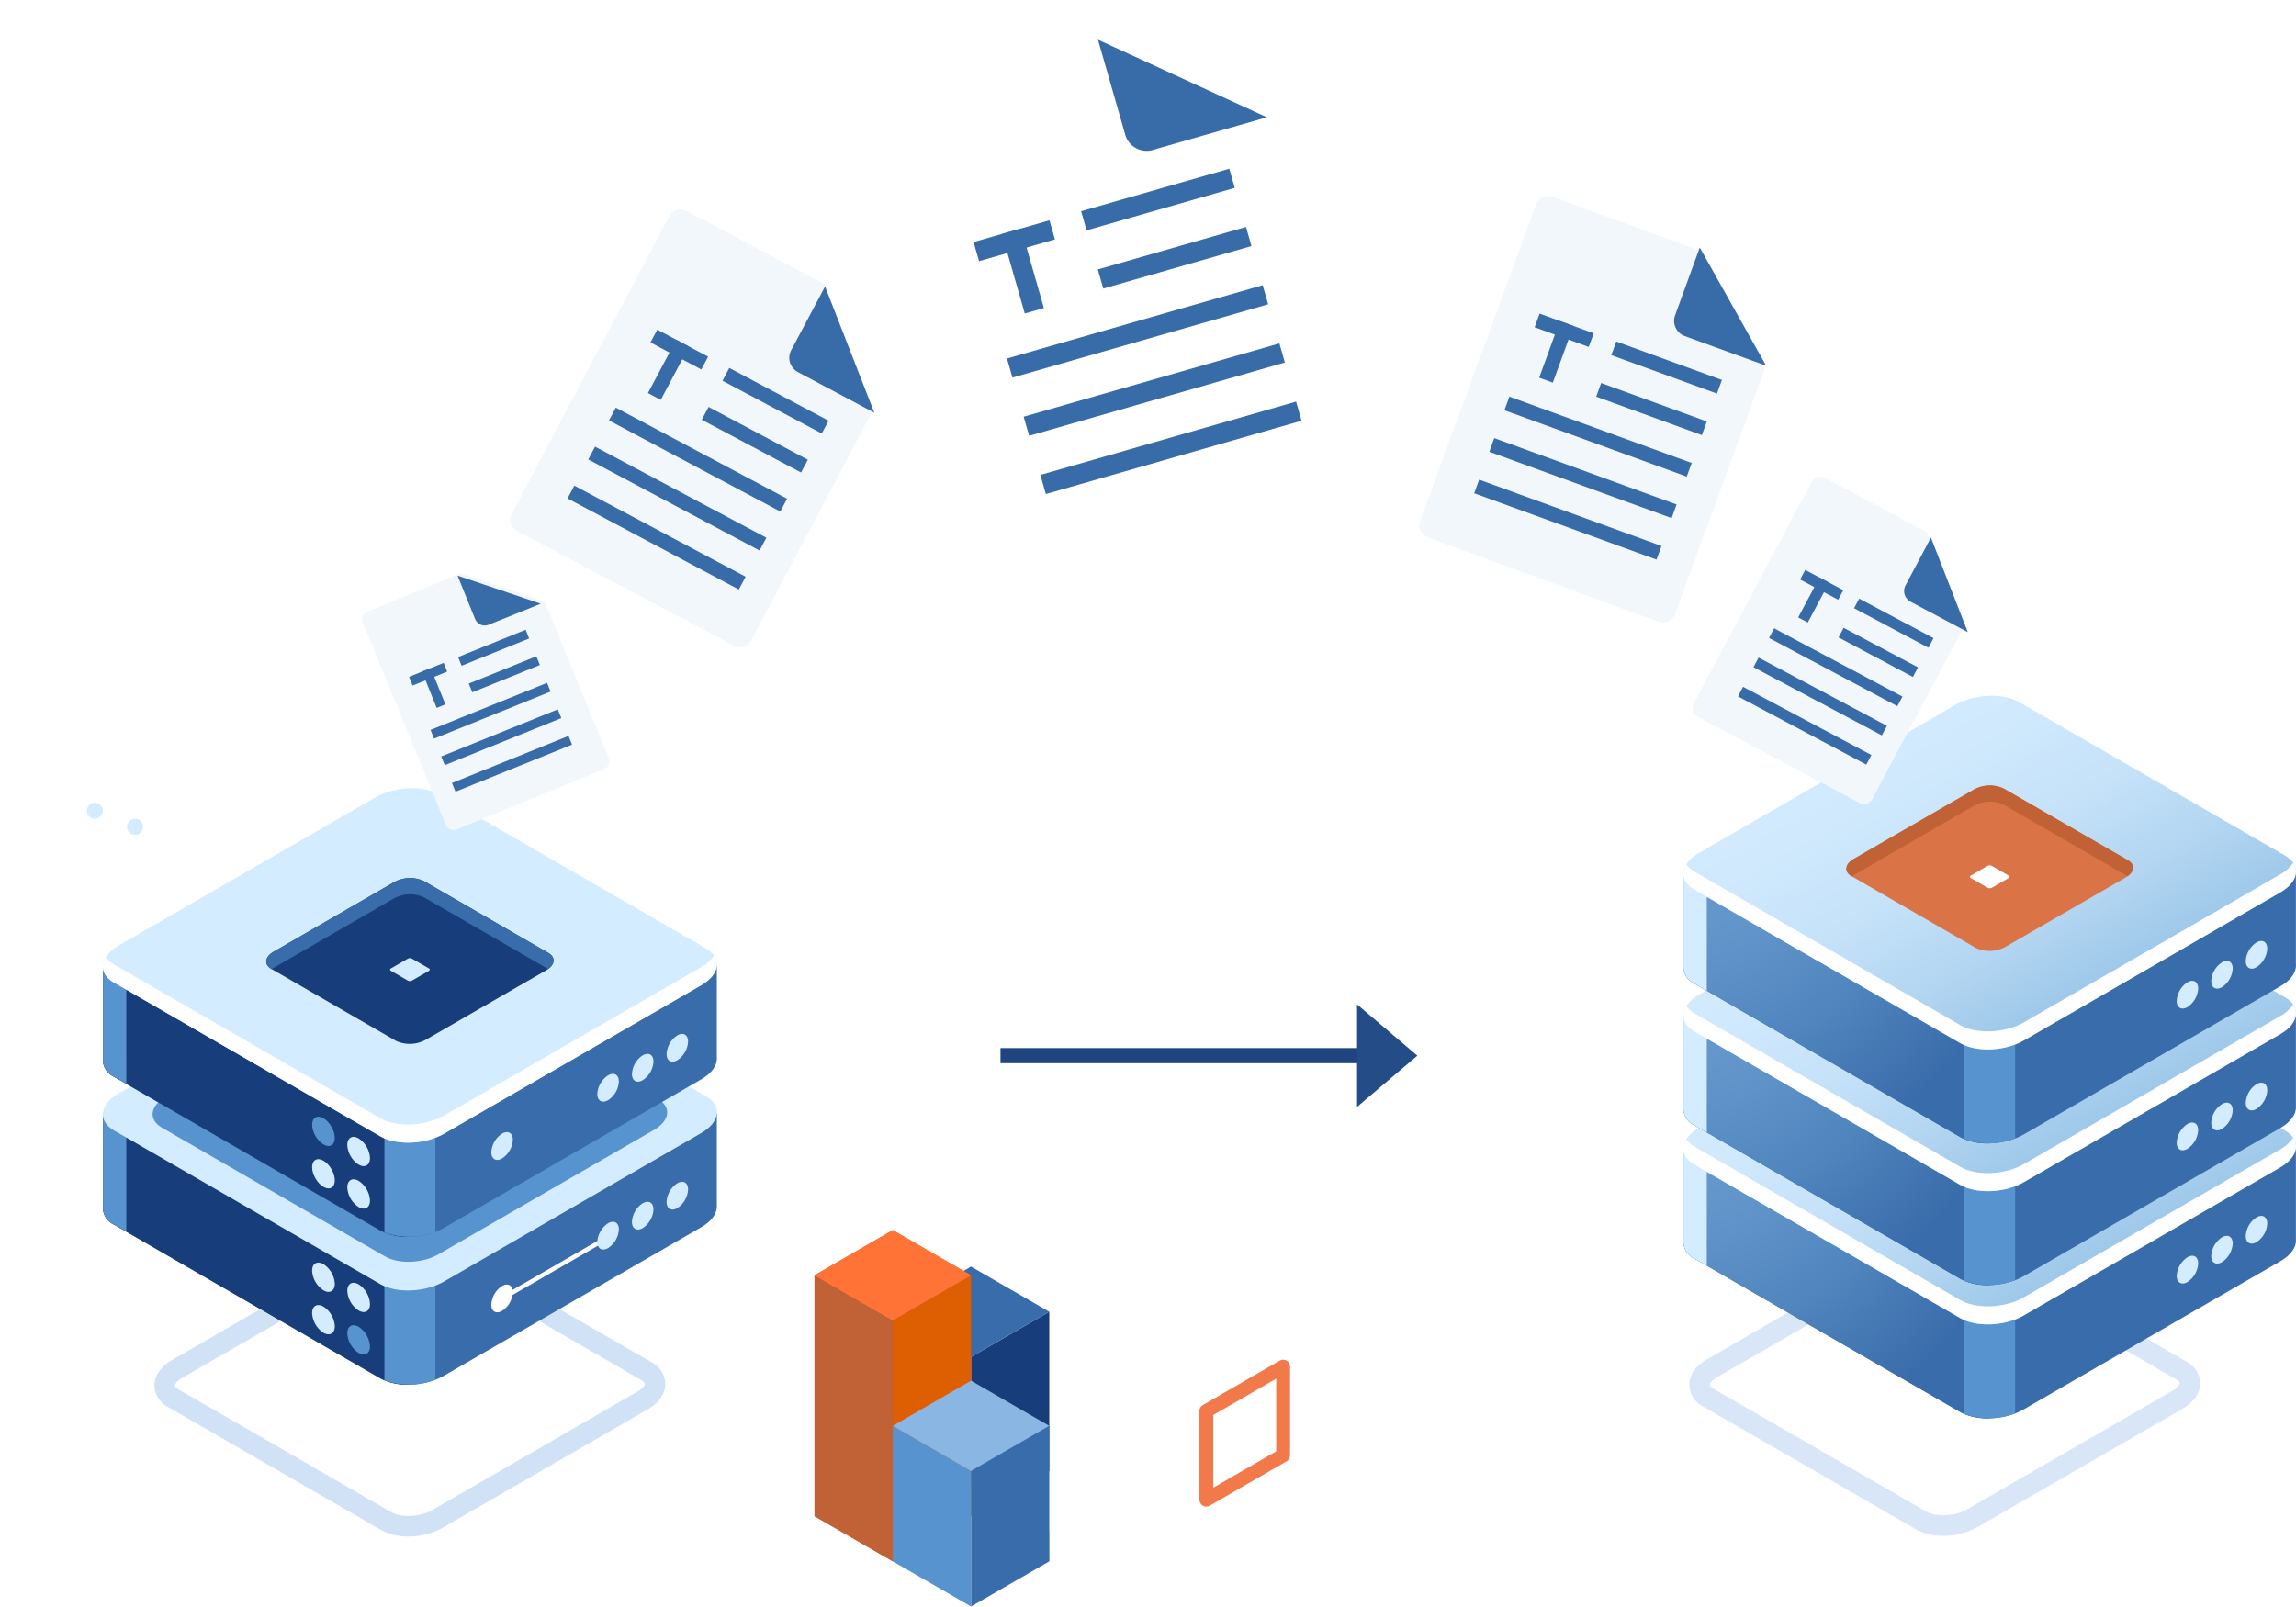 <svg xmlns="http://www.w3.org/2000/svg" xmlns:xlink="http://www.w3.org/1999/xlink" width="456.152" height="319.216" viewBox="0 0 456.152 319.216"><defs><style>.a,.b{fill:#fff;}.a{opacity:0.418;}.c{fill:none;stroke:#1e4580;stroke-width:3px;}.d{fill:#244c86;}.e,.f{fill:#d1e2f7;}.e{opacity:0.854;}.g{fill:#396caa;}.h{fill:#173d7a;}.i{fill:#5793ce;}.j{fill:#d4ecff;}.k{fill:url(#a);}.l{fill:url(#b);}.m{fill:#da7345;}.n{fill:#c16136;}.o{fill:#b45ef4;}.p{fill:#95d359;}.q{fill:#c13d1a;}.r{fill:#db5126;}.s{fill:#ef602e;}.t{fill:#de5f01;}.u{fill:#ff7436;}.v{fill:#89b6e2;}.w{fill:#f2f7fc;}.x{fill:#386ca9;}.y{opacity:0.999;}.z{fill:#f27949;}.aa{filter:url(#o);}.ab{filter:url(#m);}.ac{filter:url(#k);}.ad{filter:url(#i);}.ae{filter:url(#g);}</style><radialGradient id="a" cx="0.055" cy="0.064" r="1.056" gradientTransform="translate(-0.02) scale(1.039 1)" gradientUnits="objectBoundingBox"><stop offset="0" stop-color="#699dd1"></stop><stop offset="0.266" stop-color="#6296cb"></stop><stop offset="0.641" stop-color="#5084bd"></stop><stop offset="1" stop-color="#396caa"></stop></radialGradient><linearGradient id="b" x1="0.131" y1="0.119" x2="0.99" y2="1.006" gradientUnits="objectBoundingBox"><stop offset="0" stop-color="#d4ecff"></stop><stop offset="0.201" stop-color="#d0e9fd"></stop><stop offset="0.387" stop-color="#c5e2f9"></stop><stop offset="0.568" stop-color="#b2d5f1"></stop><stop offset="0.744" stop-color="#98c4e7"></stop><stop offset="0.842" stop-color="#86b8e0"></stop></linearGradient><filter id="g" x="100.545" y="41.084" width="81.466" height="91.976" filterUnits="userSpaceOnUse"><feGaussianBlur></feGaussianBlur></filter><filter id="i" x="281.592" y="37.606" width="75.338" height="89.193" filterUnits="userSpaceOnUse"><feGaussianBlur></feGaussianBlur></filter><filter id="k" x="70.738" y="109.338" width="49.903" height="59.406" filterUnits="userSpaceOnUse"><feGaussianBlur></feGaussianBlur></filter><filter id="m" x="173.924" y="0" width="98.339" height="118.416" filterUnits="userSpaceOnUse"><feGaussianBlur></feGaussianBlur></filter><filter id="o" x="336.139" y="94.95" width="61.036" height="69.663" filterUnits="userSpaceOnUse"><feGaussianBlur></feGaussianBlur></filter></defs><g transform="translate(0)"><g transform="translate(-735 -1110.442)"><g transform="translate(735 1110.442)"><ellipse class="a" cx="77.462" cy="78.198" rx="77.462" ry="78.198" transform="translate(162.039 130.322)"></ellipse><g transform="translate(0 0)"><path class="b" d="M261.264,180.257a8.659,8.659,0,0,0-2.208,1.9c-.1-4.353-3.228-6.092-7.074-3.872a12.886,12.886,0,0,0-3.4,2.967c-1.712-2.993-5.26-3.688-9.371-1.315-5.782,3.338-10.47,11.457-10.47,18.133a12.512,12.512,0,0,0,.105,1.561,3.945,3.945,0,0,0-2.932.592A11.07,11.07,0,0,0,220.9,208.9c0,3.194,2.242,4.489,5.009,2.892l35.35-20.411a10.645,10.645,0,0,0,4.816-8.341C266.08,179.967,263.924,178.722,261.264,180.257Z" transform="translate(-220.904 -88.674)"></path><g transform="translate(198.77 199.569)"><g transform="translate(0 0)"><path class="c" d="M806.353,718.2h72.479" transform="translate(-806.353 -708.018)"></path><path class="d" d="M10.187,0,20.374,11.985H0Z" transform="translate(82.822 0) rotate(90)"></path></g></g><g transform="translate(17.254 138.251)"><g transform="translate(3.185 18.355)"><path class="e" d="M251.578,333.848a11.011,11.011,0,0,1-5.426-1.275l-42.264-24.4a5.034,5.034,0,0,1-2.773-4.307c0-1.941,1.275-3.789,3.5-5.07l40.809-23.562c3.612-2.086,8.954-2.27,12.16-.42l42.264,24.4a5.036,5.036,0,0,1,2.773,4.307c0,1.941-1.277,3.788-3.5,5.072l-24.854,14.349-15.955,9.211A13.77,13.77,0,0,1,251.578,333.848Zm.618-56.235a9.839,9.839,0,0,0-4.73,1.155l-40.809,23.562c-1.151.665-1.458,1.3-1.458,1.536,0,.211.288.514.731.77l42.264,24.4c1.955,1.129,5.729.932,8.077-.419l40.81-23.562c1.151-.664,1.458-1.3,1.458-1.536,0-.211-.288-.514-.731-.77l-42.264-24.4A6.893,6.893,0,0,0,252.2,277.613Z" transform="translate(114.062 -185.299)"></path><path class="f" d="M122.89,333.953a11.045,11.045,0,0,1-5.426-1.274h0L75.2,308.276a5.034,5.034,0,0,1-2.772-4.305c0-1.941,1.275-3.79,3.5-5.073l40.808-23.561c3.613-2.087,8.955-2.273,12.162-.42l42.264,24.4a5.033,5.033,0,0,1,2.77,4.305c0,1.941-1.274,3.79-3.5,5.073l-40.809,23.561A13.754,13.754,0,0,1,122.89,333.953Zm-3.385-4.812c1.963,1.128,5.733.934,8.078-.42l40.809-23.561c1.153-.665,1.456-1.3,1.456-1.538,0-.212-.287-.513-.729-.769l-42.264-24.4c-1.958-1.131-5.733-.934-8.078.419L77.969,302.433c-1.154.665-1.458,1.3-1.458,1.538,0,.211.286.513.73.77Z" transform="translate(-62.183 -185.27)"></path><g transform="translate(0)"><g transform="translate(0 29.382)"><path class="g" d="M315.161,193.562h0V175.3l-40.945-.023-14.154-8.17c-3.248-1.876-8.921-1.641-12.672.525l-13.2,7.624-40.984-.023v18.781a3.675,3.675,0,0,0,2.176,3.394L248.3,227.964c3.247,1.876,8.921,1.641,12.672-.525l51.1-29.5C314.24,196.687,315.283,195.069,315.161,193.562Z" transform="translate(-193.186 -140.086)"></path><path class="h" d="M254.183,165.849a14.615,14.615,0,0,0-6.793,1.782l-13.2,7.624-40.984-.023v18.781a3.675,3.675,0,0,0,2.176,3.394L248.3,227.962a11.464,11.464,0,0,0,5.881,1.257Z" transform="translate(-193.186 -140.083)"></path><path class="i" d="M197.841,173.113l-4.639,0v18.781a3.675,3.675,0,0,0,2.176,3.394l2.463,1.421Z" transform="translate(-193.186 -137.962)"></path><path class="i" d="M236.474,219.075a14.433,14.433,0,0,0,10.129-.115V197.636H236.474Z" transform="translate(-180.542 -130.797)"></path><path class="j" d="M248.3,215.076,195.38,184.521c-3.247-1.876-2.84-5.152.911-7.317l51.1-29.5c3.751-2.166,9.424-2.4,12.672-.525l52.923,30.555c3.248,1.875,2.841,5.15-.91,7.316l-51.1,29.5C257.225,216.715,251.551,216.951,248.3,215.076Z" transform="translate(-193.188 -145.909)"></path><path class="i" d="M247.023,208.285l-44.351-25.6c-2.721-1.571-2.38-4.317.762-6.131l42.824-24.725c3.144-1.814,7.9-2.011,10.62-.439l44.35,25.6c2.722,1.573,2.381,4.317-.762,6.131l-42.824,24.725C254.5,209.66,249.744,209.858,247.023,208.285Z" transform="translate(-190.954 -144.619)"></path><g transform="translate(79.099 48.829)"><rect class="b" width="24.515" height="0.863" transform="matrix(0.866, -0.5, 0.5, 0.866, 0, 22.815)"></rect><path class="j" d="M273.487,191.37a4.721,4.721,0,0,1-2.137,3.7c-1.181.682-2.137.129-2.137-1.234a4.721,4.721,0,0,1,2.137-3.7C272.531,189.454,273.487,190.007,273.487,191.37Z" transform="translate(-250.077 -181.902)"></path><path class="j" d="M278.811,188.3a4.725,4.725,0,0,1-2.137,3.7c-1.181.682-2.138.129-2.138-1.234a4.723,4.723,0,0,1,2.138-3.7C277.853,186.381,278.811,186.934,278.811,188.3Z" transform="translate(-248.523 -182.8)"></path><path class="j" d="M284.134,185.224a4.723,4.723,0,0,1-2.138,3.7c-1.18.682-2.137.129-2.137-1.234a4.725,4.725,0,0,1,2.137-3.7C283.176,183.308,284.134,183.861,284.134,185.224Z" transform="translate(-246.968 -183.698)"></path></g></g><path class="g" d="M315.161,170.825h0V152.563l-40.945-.022-14.154-8.171c-3.248-1.876-8.921-1.64-12.672.525l-13.2,7.624L193.2,152.5v18.78a3.678,3.678,0,0,0,2.176,3.4L248.3,205.226c3.247,1.875,8.921,1.64,12.672-.526l51.1-29.5C314.24,173.948,315.283,172.33,315.161,170.825Z" transform="translate(-193.185 -117.346)"></path><path class="h" d="M254.183,143.111a14.614,14.614,0,0,0-6.793,1.781l-13.2,7.624-40.984-.022v18.78a3.678,3.678,0,0,0,2.176,3.4L248.3,205.224a11.477,11.477,0,0,0,5.881,1.256Z" transform="translate(-193.185 -117.344)"></path><path class="i" d="M197.841,150.375l-4.639,0v18.78a3.678,3.678,0,0,0,2.176,3.4l2.463,1.421Z" transform="translate(-193.185 -115.223)"></path><path class="i" d="M236.474,196.337a14.433,14.433,0,0,0,10.129-.116V174.9H236.474Z" transform="translate(-180.542 -108.058)"></path><path class="j" d="M248.3,192.337,195.38,161.782c-3.247-1.876-2.84-5.152.911-7.316l51.1-29.5c3.751-2.166,9.424-2.4,12.672-.525l52.923,30.555c3.248,1.875,2.841,5.15-.91,7.316l-51.1,29.5C257.225,193.976,251.551,194.212,248.3,192.337Z" transform="translate(-193.187 -123.17)"></path><path class="b" d="M312.078,151.194l-51.1,29.5c-3.751,2.166-9.425,2.4-12.673.526L195.38,150.669a4.905,4.905,0,0,1-1.62-1.438c-1.116,1.8-.61,3.743,1.62,5.032L248.3,184.817c3.248,1.875,8.922,1.64,12.673-.526l51.1-29.5c2.915-1.682,3.8-4.033,2.531-5.878A7.094,7.094,0,0,1,312.078,151.194Z" transform="translate(-193.187 -115.65)"></path><g transform="translate(77.172 48.829)"><path class="j" d="M273.487,168.631a4.721,4.721,0,0,1-2.137,3.7c-1.181.682-2.137.129-2.137-1.234a4.721,4.721,0,0,1,2.137-3.7C272.531,166.715,273.487,167.268,273.487,168.631Z" transform="translate(-248.15 -159.163)"></path><path class="j" d="M257.188,177.591a4.723,4.723,0,0,1-2.138,3.7c-1.18.682-2.137.129-2.137-1.234a4.725,4.725,0,0,1,2.137-3.7C256.23,175.675,257.188,176.228,257.188,177.591Z" transform="translate(-252.912 -156.546)"></path><path class="b" d="M257.188,201.026a4.723,4.723,0,0,1-2.138,3.7c-1.18.682-2.137.129-2.137-1.234a4.725,4.725,0,0,1,2.137-3.7C256.23,199.11,257.188,199.663,257.188,201.026Z" transform="translate(-252.912 -149.7)"></path><path class="j" d="M278.811,165.558a4.725,4.725,0,0,1-2.137,3.7c-1.181.682-2.138.129-2.138-1.234a4.723,4.723,0,0,1,2.138-3.7C277.853,163.642,278.811,164.195,278.811,165.558Z" transform="translate(-246.595 -160.061)"></path><path class="j" d="M284.134,162.485a4.723,4.723,0,0,1-2.138,3.7c-1.18.682-2.137.129-2.137-1.234a4.725,4.725,0,0,1,2.137-3.7C283.176,160.569,284.134,161.122,284.134,162.485Z" transform="translate(-245.04 -160.959)"></path></g><g transform="translate(32.454 17.857)"><path class="h" d="M244.1,169.355l-24.765-14.3c-1.52-.877-1.33-2.41.425-3.423l23.914-13.806a6.592,6.592,0,0,1,5.93-.246l24.766,14.3c1.52.879,1.33,2.411-.426,3.424L250.026,169.11A6.594,6.594,0,0,1,244.1,169.355Z" transform="translate(-218.304 -136.99)"></path><path class="j" d="M240.906,153.786l-3.427-1.978c-.209-.121-.184-.333.059-.474l3.309-1.91a.91.91,0,0,1,.82-.034l3.425,1.978c.211.121.185.333-.058.473l-3.309,1.911A.914.914,0,0,1,240.906,153.786Z" transform="translate(-212.743 -133.391)"></path><path class="g" d="M219.33,155.057l.07.041a4.287,4.287,0,0,1,.355-.245l23.914-13.805a6.588,6.588,0,0,1,5.93-.247l24.7,14.259c1.4-1,1.474-2.368.07-3.18l-24.766-14.3a6.592,6.592,0,0,0-5.93.246l-23.914,13.806C218,152.647,217.81,154.179,219.33,155.057Z" transform="translate(-218.304 -136.99)"></path></g><g transform="translate(40.637 64.511)"><path class="j" d="M235.271,181c0,1.436-1.008,2.018-2.252,1.3a4.979,4.979,0,0,1-2.252-3.9c0-1.437,1.008-2.02,2.252-1.3A4.979,4.979,0,0,1,235.271,181Z" transform="translate(-222.846 -172.016)"></path><ellipse class="i" cx="1.839" cy="3.185" rx="1.839" ry="3.185" transform="matrix(0.866, -0.5, 0.5, 0.866, 0, 1.839)"></ellipse><path class="j" d="M235.271,187.529c0,1.436-1.008,2.018-2.252,1.3a4.979,4.979,0,0,1-2.252-3.9c0-1.437,1.008-2.018,2.252-1.3A4.979,4.979,0,0,1,235.271,187.529Z" transform="translate(-222.846 -170.109)"></path><ellipse class="j" cx="1.839" cy="3.185" rx="1.839" ry="3.185" transform="matrix(0.866, -0.5, 0.5, 0.866, 0, 10.272)"></ellipse></g><g transform="translate(41.57 94.269)"><path class="j" d="M235.271,203.437c0,1.436-1.008,2.018-2.252,1.3a4.978,4.978,0,0,1-2.252-3.9c0-1.437,1.008-2.02,2.252-1.3A4.979,4.979,0,0,1,235.271,203.437Z" transform="translate(-223.779 -195.22)"></path><path class="j" d="M229.863,200.335c0,1.437-1.008,2.018-2.252,1.3a4.977,4.977,0,0,1-2.252-3.9c0-1.437,1.008-2.018,2.252-1.3A4.974,4.974,0,0,1,229.863,200.335Z" transform="translate(-225.359 -196.126)"></path><path class="i" d="M235.271,209.963c0,1.436-1.008,2.018-2.252,1.3a4.976,4.976,0,0,1-2.252-3.9c0-1.437,1.008-2.018,2.252-1.3A4.979,4.979,0,0,1,235.271,209.963Z" transform="translate(-223.779 -193.313)"></path><path class="j" d="M229.863,206.86c0,1.437-1.008,2.018-2.252,1.3a4.975,4.975,0,0,1-2.252-3.9c0-1.436,1.008-2.018,2.252-1.3A4.976,4.976,0,0,1,229.863,206.86Z" transform="translate(-225.359 -194.219)"></path></g></g></g><ellipse class="j" cx="1.593" cy="1.593" rx="1.593" ry="1.593" transform="translate(7.967 24.441)"></ellipse><path class="j" d="M437.1,129.675a1.593,1.593,0,1,1-1.592-1.594A1.593,1.593,0,0,1,437.1,129.675Z" transform="translate(-433.912 -106.829)"></path><g transform="translate(317.192 54.631)"><path class="g" d="M438.259,325.392h0V307.174l-40.849-.024L383.289,299c-3.241-1.872-8.9-1.637-12.642.523l-13.174,7.605-40.886-.022v18.736a3.665,3.665,0,0,0,2.17,3.387l52.8,30.484c3.241,1.87,8.9,1.637,12.642-.524l50.982-29.435C437.339,328.508,438.381,326.895,438.259,325.392Z" transform="translate(-316.57 -272.041)"></path><path class="k" d="M377.423,297.742a14.574,14.574,0,0,0-6.777,1.777l-13.174,7.605-40.886-.022v18.736a3.665,3.665,0,0,0,2.17,3.387l52.8,30.484a11.443,11.443,0,0,0,5.867,1.254Z" transform="translate(-316.57 -272.037)"></path><path class="j" d="M321.213,303.269l-4.627,0V322a3.665,3.665,0,0,0,2.17,3.387l2.457,1.418Z" transform="translate(-316.57 -268.201)"></path><path class="i" d="M349.509,343.317a14.407,14.407,0,0,0,10.106-.115V321.928H349.509Z" transform="translate(-293.709 -255.247)"></path><path class="l" d="M371.56,351.574l-52.8-30.484c-3.239-1.87-2.833-5.139.908-7.3l50.982-29.435c3.742-2.16,9.4-2.394,12.642-.523l52.8,30.484c3.239,1.87,2.834,5.139-.908,7.3L384.2,351.05C380.461,353.21,374.8,353.444,371.56,351.574Z" transform="translate(-316.573 -282.57)"></path><path class="b" d="M435.184,304.435,384.2,333.868c-3.741,2.162-9.4,2.4-12.642.525l-52.8-30.484a4.873,4.873,0,0,1-1.616-1.435c-1.113,1.791-.608,3.736,1.616,5.02l52.8,30.484c3.241,1.87,8.9,1.637,12.642-.525l50.982-29.434c2.907-1.679,3.79-4.024,2.524-5.865A7.055,7.055,0,0,1,435.184,304.435Z" transform="translate(-316.573 -268.974)"></path><g transform="translate(98.004 48.714)"><path class="j" d="M378.684,317.522a4.716,4.716,0,0,1-2.131,3.693c-1.177.679-2.133.129-2.133-1.232a4.713,4.713,0,0,1,2.133-3.693C377.73,315.611,378.684,316.161,378.684,317.522Z" transform="translate(-374.42 -308.076)"></path><path class="j" d="M382.734,315.182a4.716,4.716,0,0,1-2.131,3.7c-1.179.679-2.133.129-2.133-1.232a4.708,4.708,0,0,1,2.133-3.693C381.78,313.272,382.734,313.824,382.734,315.182Z" transform="translate(-371.609 -309.699)"></path><path class="j" d="M386.784,312.845a4.711,4.711,0,0,1-2.131,3.693c-1.179.681-2.133.129-2.133-1.23a4.708,4.708,0,0,1,2.133-3.693C385.83,310.934,386.784,311.484,386.784,312.845Z" transform="translate(-368.797 -311.323)"></path></g><g transform="translate(32.377 17.814)"><path class="m" d="M361.416,325.376,336.708,311.11c-1.516-.876-1.327-2.4.425-3.415l23.856-13.774a6.573,6.573,0,0,1,5.916-.246l24.708,14.265c1.516.876,1.327,2.4-.425,3.416L367.332,325.13A6.578,6.578,0,0,1,361.416,325.376Z" transform="translate(-335.684 -293.084)"></path><path class="b" d="M353.727,306.925l-3.419-1.974c-.21-.122-.183-.332.059-.473l3.3-1.906a.915.915,0,0,1,.818-.034l3.419,1.974c.21.122.183.332-.059.473l-3.3,1.906A.914.914,0,0,1,353.727,306.925Z" transform="translate(-325.63 -286.577)"></path><path class="n" d="M336.708,311.11l.069.041a3.84,3.84,0,0,1,.356-.244l23.856-13.774a6.573,6.573,0,0,1,5.916-.246l24.639,14.225c1.4-1,1.471-2.363.07-3.172l-24.708-14.265a6.573,6.573,0,0,0-5.916.246l-23.856,13.774C335.381,308.706,335.191,310.234,336.708,311.11Z" transform="translate(-335.684 -293.084)"></path></g></g><g transform="translate(317.192 28.16)"><path class="g" d="M438.259,325.392h0V307.174l-40.849-.024L383.289,299c-3.241-1.872-8.9-1.637-12.642.523l-13.174,7.605-40.886-.022v18.736a3.665,3.665,0,0,0,2.17,3.387l52.8,30.484c3.241,1.87,8.9,1.637,12.642-.524l50.982-29.435C437.339,328.508,438.381,326.895,438.259,325.392Z" transform="translate(-316.57 -272.041)"></path><path class="k" d="M377.423,297.742a14.574,14.574,0,0,0-6.777,1.777l-13.174,7.605-40.886-.022v18.736a3.665,3.665,0,0,0,2.17,3.387l52.8,30.484a11.443,11.443,0,0,0,5.867,1.254Z" transform="translate(-316.57 -272.037)"></path><path class="j" d="M321.213,303.269l-4.627,0V322a3.665,3.665,0,0,0,2.17,3.387l2.457,1.418Z" transform="translate(-316.57 -268.201)"></path><path class="i" d="M349.509,343.317a14.407,14.407,0,0,0,10.106-.115V321.928H349.509Z" transform="translate(-293.709 -255.247)"></path><path class="l" d="M371.56,351.574l-52.8-30.484c-3.239-1.87-2.833-5.139.908-7.3l50.982-29.435c3.742-2.16,9.4-2.394,12.642-.523l52.8,30.484c3.239,1.87,2.834,5.139-.908,7.3L384.2,351.05C380.461,353.21,374.8,353.444,371.56,351.574Z" transform="translate(-316.573 -282.57)"></path><path class="b" d="M435.184,304.435,384.2,333.868c-3.741,2.162-9.4,2.4-12.642.525l-52.8-30.484a4.873,4.873,0,0,1-1.616-1.435c-1.113,1.791-.608,3.736,1.616,5.02l52.8,30.484c3.241,1.87,8.9,1.637,12.642-.525l50.982-29.434c2.907-1.679,3.79-4.024,2.524-5.865A7.055,7.055,0,0,1,435.184,304.435Z" transform="translate(-316.573 -268.974)"></path><g transform="translate(98.004 48.714)"><path class="j" d="M378.684,317.522a4.716,4.716,0,0,1-2.131,3.693c-1.177.679-2.133.129-2.133-1.232a4.713,4.713,0,0,1,2.133-3.693C377.73,315.611,378.684,316.161,378.684,317.522Z" transform="translate(-374.42 -308.076)"></path><path class="j" d="M382.734,315.182a4.716,4.716,0,0,1-2.131,3.7c-1.179.679-2.133.129-2.133-1.232a4.708,4.708,0,0,1,2.133-3.693C381.78,313.272,382.734,313.824,382.734,315.182Z" transform="translate(-371.609 -309.699)"></path><path class="j" d="M386.784,312.845a4.711,4.711,0,0,1-2.131,3.693c-1.179.681-2.133.129-2.133-1.23a4.708,4.708,0,0,1,2.133-3.693C385.83,310.934,386.784,311.484,386.784,312.845Z" transform="translate(-368.797 -311.323)"></path></g><g transform="translate(32.377 17.814)"><path class="m" d="M361.416,325.376,336.708,311.11c-1.516-.876-1.327-2.4.425-3.415l23.856-13.774a6.573,6.573,0,0,1,5.916-.246l24.708,14.265c1.516.876,1.327,2.4-.425,3.416L367.332,325.13A6.578,6.578,0,0,1,361.416,325.376Z" transform="translate(-335.684 -293.084)"></path><path class="b" d="M353.727,306.925l-3.419-1.974c-.21-.122-.183-.332.059-.473l3.3-1.906a.915.915,0,0,1,.818-.034l3.419,1.974c.21.122.183.332-.059.473l-3.3,1.906A.914.914,0,0,1,353.727,306.925Z" transform="translate(-325.63 -286.577)"></path><path class="n" d="M336.708,311.11l.069.041a3.84,3.84,0,0,1,.356-.244l23.856-13.774a6.573,6.573,0,0,1,5.916-.246l24.639,14.225c1.4-1,1.471-2.363.07-3.172l-24.708-14.265a6.573,6.573,0,0,0-5.916.246l-23.856,13.774C335.381,308.706,335.191,310.234,336.708,311.11Z" transform="translate(-335.684 -293.084)"></path></g></g><g transform="translate(317.192)"><path class="g" d="M438.259,325.392h0V307.174l-40.849-.024L383.289,299c-3.241-1.872-8.9-1.637-12.642.523l-13.174,7.605-40.886-.022v18.736a3.665,3.665,0,0,0,2.17,3.387l52.8,30.484c3.241,1.87,8.9,1.637,12.642-.524l50.982-29.435C437.339,328.508,438.381,326.895,438.259,325.392Z" transform="translate(-316.57 -272.041)"></path><path class="k" d="M377.423,297.742a14.574,14.574,0,0,0-6.777,1.777l-13.174,7.605-40.886-.022v18.736a3.665,3.665,0,0,0,2.17,3.387l52.8,30.484a11.443,11.443,0,0,0,5.867,1.254Z" transform="translate(-316.57 -272.037)"></path><path class="j" d="M321.213,303.269l-4.627,0V322a3.665,3.665,0,0,0,2.17,3.387l2.457,1.418Z" transform="translate(-316.57 -268.201)"></path><path class="i" d="M349.509,343.317a14.407,14.407,0,0,0,10.106-.115V321.928H349.509Z" transform="translate(-293.709 -255.247)"></path><path class="l" d="M371.56,351.574l-52.8-30.484c-3.239-1.87-2.833-5.139.908-7.3l50.982-29.435c3.742-2.16,9.4-2.394,12.642-.523l52.8,30.484c3.239,1.87,2.834,5.139-.908,7.3L384.2,351.05C380.461,353.21,374.8,353.444,371.56,351.574Z" transform="translate(-316.573 -282.57)"></path><path class="b" d="M435.184,304.435,384.2,333.868c-3.741,2.162-9.4,2.4-12.642.525l-52.8-30.484a4.873,4.873,0,0,1-1.616-1.435c-1.113,1.791-.608,3.736,1.616,5.02l52.8,30.484c3.241,1.87,8.9,1.637,12.642-.525l50.982-29.434c2.907-1.679,3.79-4.024,2.524-5.865A7.055,7.055,0,0,1,435.184,304.435Z" transform="translate(-316.573 -268.974)"></path><g transform="translate(98.004 48.714)"><path class="j" d="M378.684,317.522a4.716,4.716,0,0,1-2.131,3.693c-1.177.679-2.133.129-2.133-1.232a4.713,4.713,0,0,1,2.133-3.693C377.73,315.611,378.684,316.161,378.684,317.522Z" transform="translate(-374.42 -308.076)"></path><path class="j" d="M382.734,315.182a4.716,4.716,0,0,1-2.131,3.7c-1.179.679-2.133.129-2.133-1.232a4.708,4.708,0,0,1,2.133-3.693C381.78,313.272,382.734,313.824,382.734,315.182Z" transform="translate(-371.609 -309.699)"></path><path class="j" d="M386.784,312.845a4.711,4.711,0,0,1-2.131,3.693c-1.179.681-2.133.129-2.133-1.23a4.708,4.708,0,0,1,2.133-3.693C385.83,310.934,386.784,311.484,386.784,312.845Z" transform="translate(-368.797 -311.323)"></path></g><g transform="translate(32.377 17.814)"><path class="m" d="M361.416,325.376,336.708,311.11c-1.516-.876-1.327-2.4.425-3.415l23.856-13.774a6.573,6.573,0,0,1,5.916-.246l24.708,14.265c1.516.876,1.327,2.4-.425,3.416L367.332,325.13A6.578,6.578,0,0,1,361.416,325.376Z" transform="translate(-335.684 -293.084)"></path><path class="b" d="M353.727,306.925l-3.419-1.974c-.21-.122-.183-.332.059-.473l3.3-1.906a.915.915,0,0,1,.818-.034l3.419,1.974c.21.122.183.332-.059.473l-3.3,1.906A.914.914,0,0,1,353.727,306.925Z" transform="translate(-325.63 -286.577)"></path><path class="n" d="M336.708,311.11l.069.041a3.84,3.84,0,0,1,.356-.244l23.856-13.774a6.573,6.573,0,0,1,5.916-.246l24.639,14.225c1.4-1,1.471-2.363.07-3.172l-24.708-14.265a6.573,6.573,0,0,0-5.916.246l-23.856,13.774C335.381,308.706,335.191,310.234,336.708,311.11Z" transform="translate(-335.684 -293.084)"></path></g></g><g transform="translate(144.573 106.167)"><g transform="translate(15.547 7.248)"><path class="h" d="M468.746,282.253V250.606l15.547-8.976v31.647Z" transform="translate(-453.2 -232.655)"></path><path class="o" d="M472.5,250.606l-15.546-8.976v31.647l15.546,8.976Z" transform="translate(-456.954 -232.655)"></path><path class="g" d="M488.047,243.8,472.5,234.823,456.954,243.8l15.546,8.976Z" transform="translate(-456.954 -234.823)"></path></g><g transform="translate(31.093 50.863)"><path class="p" d="M484.293,276.88,468.746,267.9v5.984l15.547,8.976Z" transform="translate(-468.746 -267.904)"></path></g><g transform="translate(0)"><path class="q" d="M456.954,292.979V245.108l15.546-8.976V284Z" transform="translate(-441.408 -227.157)"></path><path class="r" d="M460.709,245.108l-15.547-8.976V284l15.547,8.976Z" transform="translate(-445.162 -227.157)"></path><path class="s" d="M476.255,238.3l-15.546-8.976L445.162,238.3l15.547,8.976Z" transform="translate(-445.162 -229.325)"></path><path class="t" d="M456.954,292.979V245.108l15.546-8.976V284Z" transform="translate(-441.408 -227.157)"></path><path class="n" d="M460.709,245.108l-15.547-8.976V284l15.547,8.976Z" transform="translate(-445.162 -227.157)"></path><path class="u" d="M476.255,238.3l-15.546-8.976L445.162,238.3l15.547,8.976Z" transform="translate(-445.162 -229.325)"></path></g><g transform="translate(15.546 29.919)"><path class="g" d="M468.746,294.73V267.8l15.547-8.976v26.927Z" transform="translate(-453.2 -249.851)"></path><path class="i" d="M472.5,267.8l-15.546-8.976v26.927L472.5,294.73Z" transform="translate(-456.954 -249.851)"></path><path class="v" d="M488.047,260.994,472.5,252.018l-15.546,8.976L472.5,269.97Z" transform="translate(-456.954 -252.018)"></path></g></g></g><g transform="translate(134.392 41.084) rotate(28)"><g transform="translate(0 0)"><g class="ae" transform="matrix(0.88, -0.47, 0.47, 0.88, -137.95, 26.82)"><path class="w" d="M2.515,0H33.468L53.932,17.689V69.581A2.515,2.515,0,0,1,51.417,72.1H2.515A2.515,2.515,0,0,1,0,69.581V2.515A2.515,2.515,0,0,1,2.515,0Z" transform="translate(134.39 41.08) rotate(28)"></path></g><path class="x" d="M0,0,20.424,17.558H3.225A3.225,3.225,0,0,1,0,14.333Z" transform="translate(33.508 0.12)"></path><g transform="translate(8.099 23.344)"><g transform="translate(0 0)"><rect class="x" width="22.337" height="2.882" transform="translate(16.208 0)"></rect><rect class="x" width="22.337" height="2.882" transform="translate(16.208 8.776)"></rect><rect class="x" width="11.439" height="2.882"></rect><rect class="x" width="11.998" height="2.882" transform="translate(7.16 0) rotate(90)"></rect><rect class="x" width="38.545" height="2.882" transform="translate(0 17.552)"></rect><rect class="x" width="38.545" height="2.882" transform="translate(0 26.328)"></rect><rect class="x" width="38.545" height="2.882" transform="translate(0 35.105)"></rect></g></g></g></g><g transform="translate(306.25 37.607) rotate(20)"><g transform="translate(0 0)"><g class="ad" transform="matrix(0.94, -0.34, 0.34, 0.94, -300.64, 69.41)"><path class="w" d="M2.515,0H33.468L53.932,17.689V69.581A2.515,2.515,0,0,1,51.417,72.1H2.515A2.515,2.515,0,0,1,0,69.581V2.515A2.515,2.515,0,0,1,2.515,0Z" transform="translate(306.25 37.61) rotate(20)"></path></g><path class="x" d="M0,0,20.424,17.558H3.225A3.225,3.225,0,0,1,0,14.333Z" transform="translate(33.508 0.12)"></path><g transform="translate(8.099 23.344)"><g transform="translate(0 0)"><rect class="x" width="22.337" height="2.882" transform="translate(16.208 0)"></rect><rect class="x" width="22.337" height="2.882" transform="translate(16.208 8.776)"></rect><rect class="x" width="11.439" height="2.882" transform="translate(0 0)"></rect><rect class="x" width="11.998" height="2.882" transform="translate(7.16 0) rotate(90)"></rect><rect class="x" width="38.545" height="2.882" transform="translate(0 17.552)"></rect><rect class="x" width="38.545" height="2.882" transform="translate(0 26.328)"></rect><rect class="x" width="38.545" height="2.882" transform="translate(0 35.105)"></rect></g></g></g></g><g transform="translate(85.113 98.505) rotate(31)"><g transform="translate(0 27.91) rotate(-53)"><g transform="translate(0 0)"><g class="ac" transform="matrix(0.93, 0.37, -0.37, 0.93, -19.72, -140.01)"><path class="w" d="M1.63,0H21.687l13.26,11.462V45.087a1.63,1.63,0,0,1-1.63,1.63H1.63A1.63,1.63,0,0,1,0,45.087V1.63A1.63,1.63,0,0,1,1.63,0Z" transform="translate(70.74 122.43) rotate(-22)"></path></g><path class="x" d="M0,0,13.235,11.377H2.09A2.09,2.09,0,0,1,0,9.287Z" transform="translate(21.713 0.078)"></path><g transform="translate(5.248 15.127)"><g transform="translate(0 0)"><rect class="x" width="14.474" height="1.867" transform="translate(10.502 0)"></rect><rect class="x" width="14.474" height="1.867" transform="translate(10.502 5.687)"></rect><rect class="x" width="7.412" height="1.867" transform="translate(0 0)"></rect><rect class="x" width="7.774" height="1.867" transform="translate(4.64 0) rotate(90)"></rect><rect class="x" width="24.976" height="1.867" transform="translate(0 11.374)"></rect><rect class="x" width="24.976" height="1.867" transform="translate(0 17.06)"></rect><rect class="x" width="24.976" height="1.867" transform="translate(0 22.747)"></rect></g></g></g></g></g><g transform="translate(173.924 20.384) rotate(-16)"><g transform="translate(0 0)"><g class="ab" transform="matrix(0.96, 0.28, -0.28, 0.96, -161.57, -67.53)"><path class="b" d="M3.449,0H45.893L73.954,24.256V95.412a3.449,3.449,0,0,1-3.449,3.449H3.449A3.449,3.449,0,0,1,0,95.412V3.449A3.449,3.449,0,0,1,3.449,0Z" transform="translate(173.92 20.38) rotate(-16)"></path></g><path class="x" d="M0,0,28.006,24.076H4.422A4.422,4.422,0,0,1,0,19.654Z" transform="translate(45.947 0.165)"></path><g transform="translate(11.106 32.011)"><g transform="translate(0 0)"><rect class="x" width="30.63" height="3.952" transform="translate(22.224 0)"></rect><rect class="x" width="30.63" height="3.952" transform="translate(22.224 12.034)"></rect><rect class="x" width="15.686" height="3.952" transform="translate(0 0)"></rect><rect class="x" width="16.452" height="3.952" transform="translate(9.819 0) rotate(90)"></rect><rect class="x" width="52.854" height="3.952" transform="translate(0 24.069)"></rect><rect class="x" width="52.854" height="3.952" transform="translate(0 36.103)"></rect><rect class="x" width="52.854" height="3.952" transform="translate(0 48.137)"></rect></g></g></g></g><g class="y" transform="translate(393.371 89.901) rotate(81)"><g transform="translate(0 32.27) rotate(-53)"><g transform="translate(0 0)"><g class="aa" transform="matrix(0.88, -0.47, 0.47, 0.88, -363.76, 85.88)"><path class="w" d="M1.884,0H25.075L40.407,13.253V52.131a1.884,1.884,0,0,1-1.884,1.884H1.884A1.884,1.884,0,0,1,0,52.131V1.884A1.884,1.884,0,0,1,1.884,0Z" transform="matrix(0.88, 0.47, -0.47, 0.88, 361.5, 94.95)"></path></g><path class="x" d="M0,0,15.3,13.155H2.416A2.416,2.416,0,0,1,0,10.738Z" transform="translate(25.105 0.09)"></path><g transform="translate(6.068 17.49)"><g transform="translate(0 0)"><rect class="x" width="16.735" height="2.159" transform="translate(12.143 0)"></rect><rect class="x" width="16.735" height="2.159" transform="translate(12.143 6.575)"></rect><rect class="x" width="8.57" height="2.159"></rect><rect class="x" width="8.989" height="2.159" transform="translate(5.365 0) rotate(90)"></rect><rect class="x" width="28.878" height="2.159" transform="translate(0 13.151)"></rect><rect class="x" width="28.878" height="2.159" transform="translate(0 19.726)"></rect><rect class="x" width="28.878" height="2.159" transform="translate(0 26.301)"></rect></g></g></g></g></g><path class="z" d="M524.832,254.048a1.372,1.372,0,0,1-1.375-1.374V235.062a1.377,1.377,0,0,1,.687-1.192l15.254-8.807a1.374,1.374,0,0,1,2.062,1.191v17.612a1.376,1.376,0,0,1-.687,1.19l-15.254,8.807A1.372,1.372,0,0,1,524.832,254.048Zm1.374-18.192v14.437l12.505-7.219V228.637Zm13.879,8.012h0Z" transform="translate(-285.161 45.298)"></path><path class="b" d="M295.086,182.721a15.919,15.919,0,0,0-4.058,3.488c-.191-8-5.932-11.2-13-7.116a23.686,23.686,0,0,0-6.251,5.453c-3.148-5.5-9.668-6.779-17.225-2.416-10.627,6.136-19.244,21.058-19.244,33.329a23,23,0,0,0,.194,2.868,7.253,7.253,0,0,0-5.389,1.088c-5.086,2.935-9.207,10.076-9.207,15.947s4.121,8.251,9.207,5.316l64.975-37.515c4.889-2.823,8.853-9.687,8.853-15.33S299.975,179.9,295.086,182.721Z" transform="translate(-198.316 -172.417)"></path></g></g></g></g></svg>